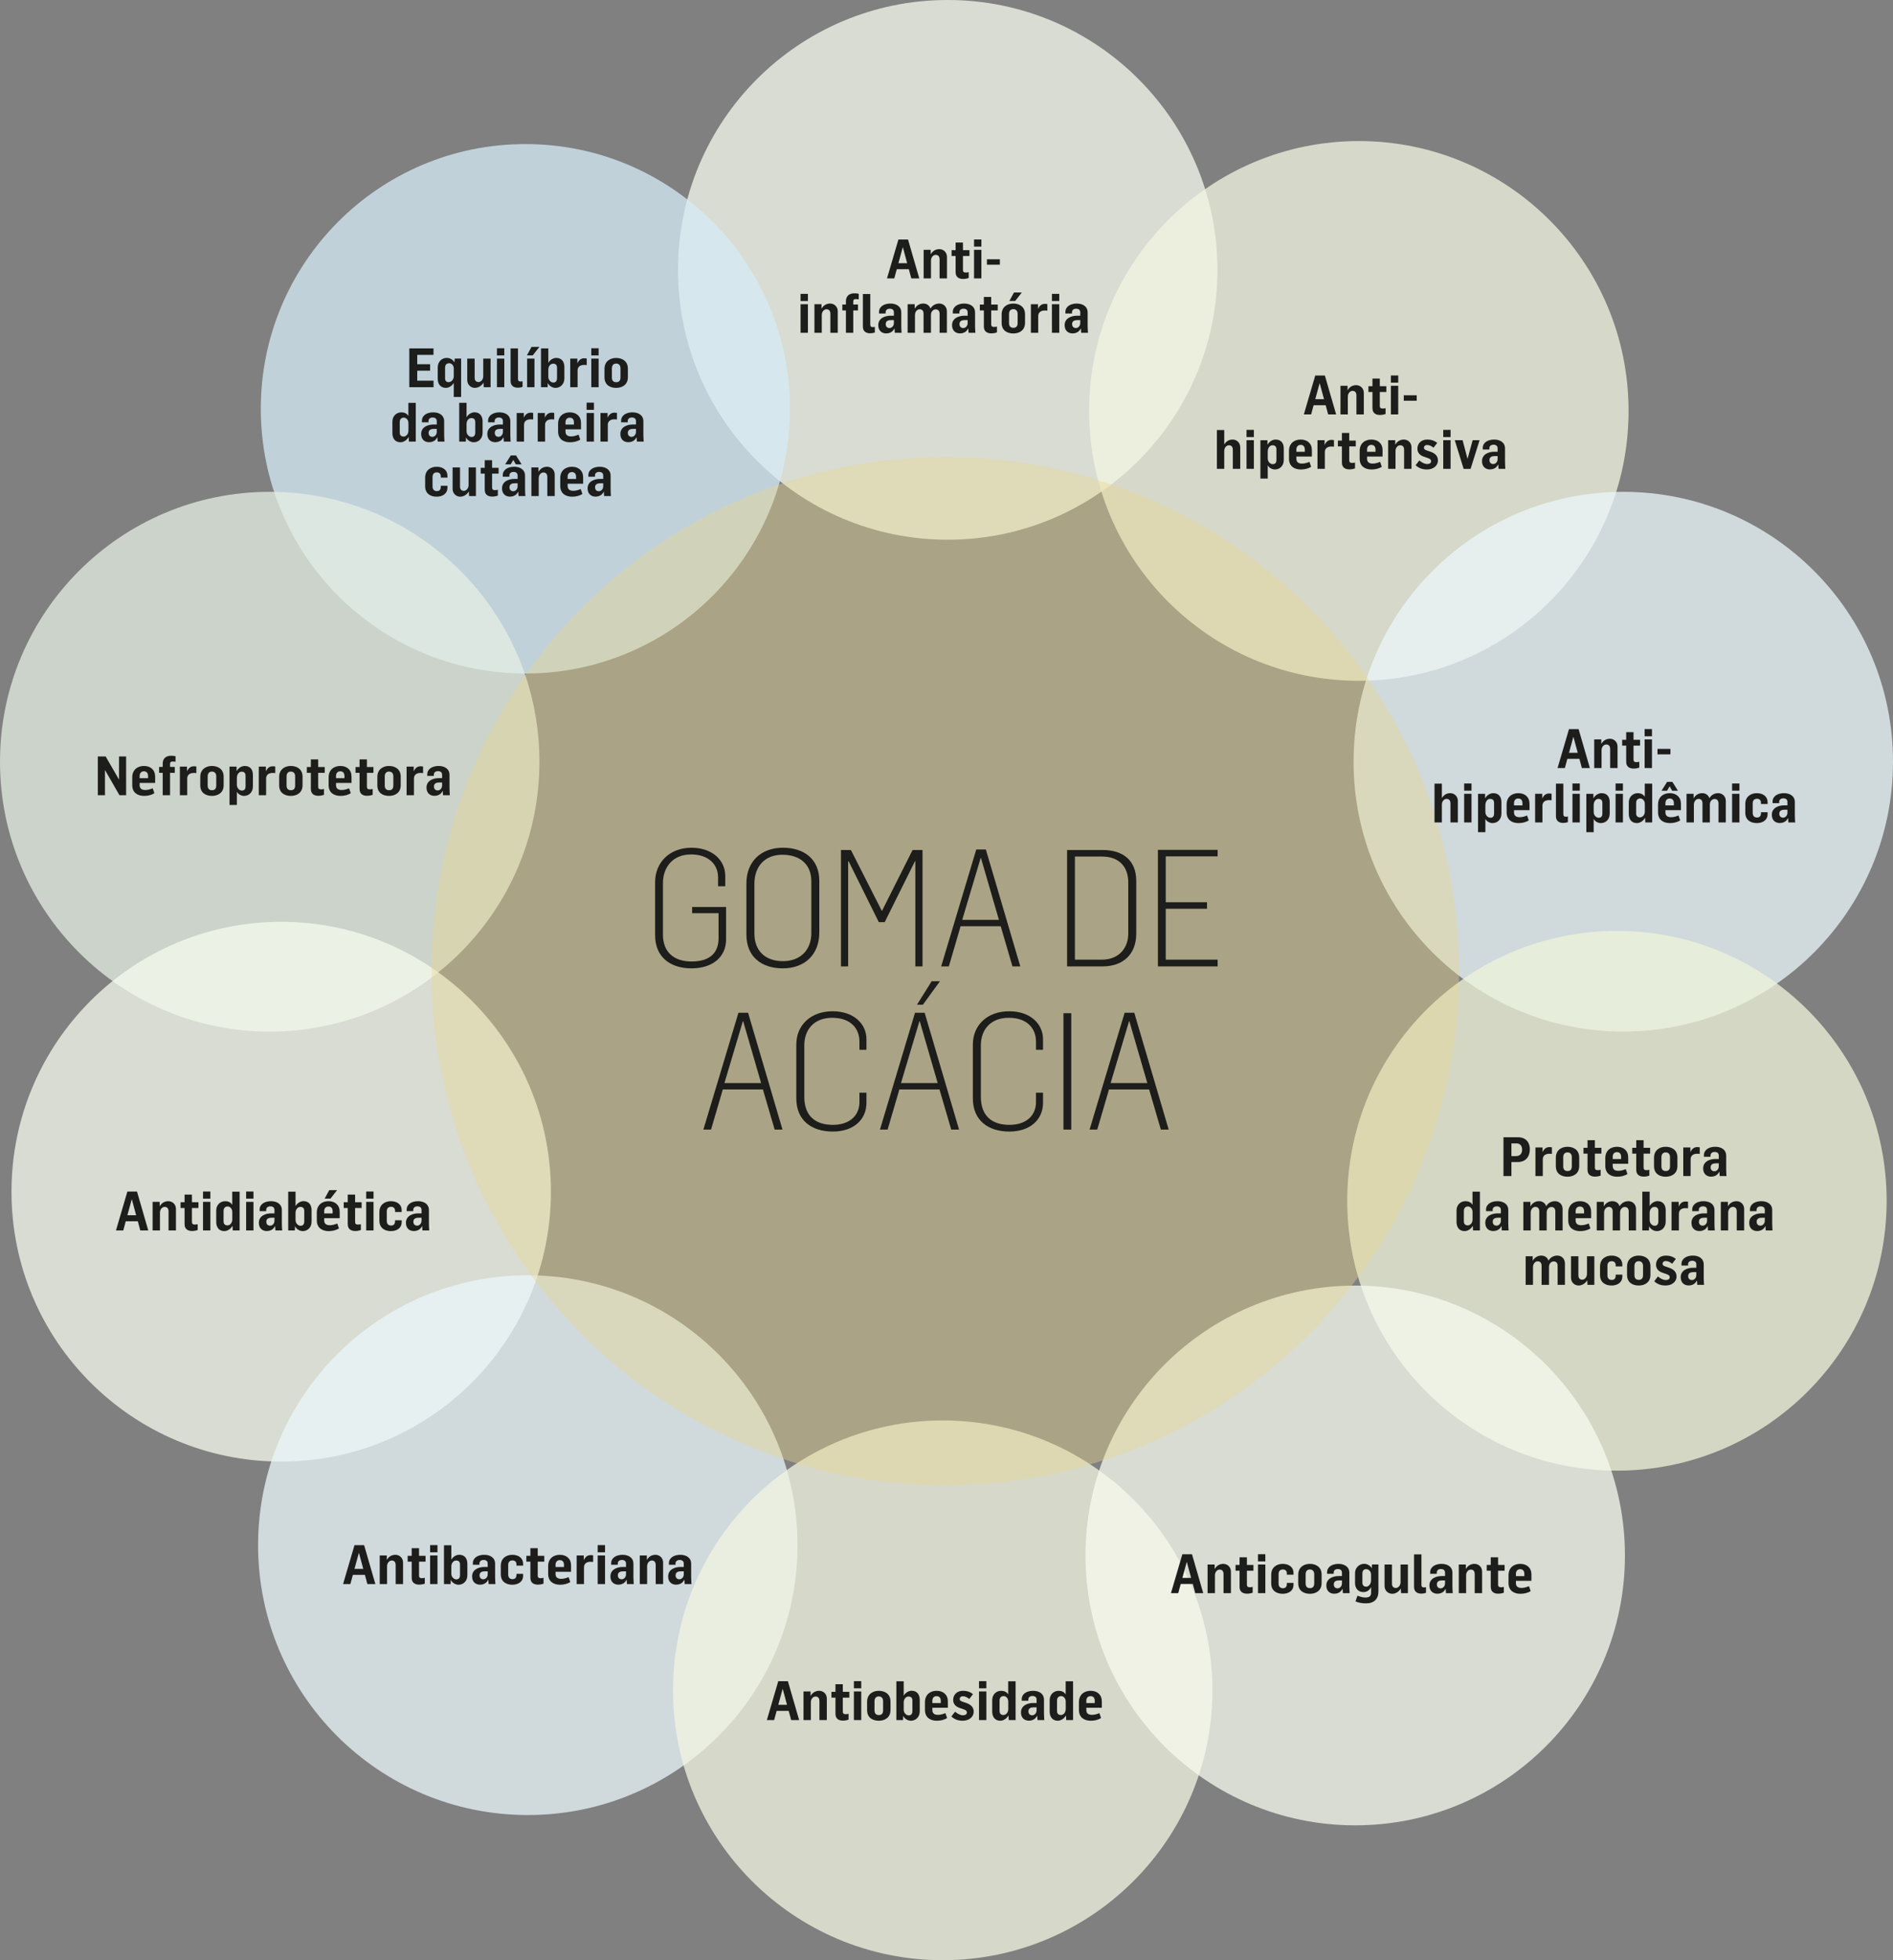 <?xml version="1.0" encoding="UTF-8"?> <svg xmlns="http://www.w3.org/2000/svg" xmlns:xlink="http://www.w3.org/1999/xlink" version="1.1" id="Layer_1" x="0px" y="0px" width="417.796px" height="432.378px" viewBox="0 0 417.796 432.378" style="enable-background:new 0 0 417.796 432.378;" xml:space="preserve"><rect x="0" y="0" width="417.796" height="432.378" fill="#808080" stroke="none"/> <style type="text/css"> .st0{opacity:0.75;fill:#F7FAEE;enable-background:new ;} .st1{opacity:0.75;fill:#F3F5E1;enable-background:new ;} .st2{opacity:0.75;fill:#D5ECF6;enable-background:new ;} .st3{opacity:0.75;fill:#EAF6FB;enable-background:new ;} .st4{opacity:0.75;fill:#E4EEE2;enable-background:new ;} .st5{opacity:0.75;fill:#EFF4DB;enable-background:new ;} .st6{opacity:0.4;fill:#E9D88C;enable-background:new ;} .st7{clip-path:url(#SVGID_00000128451914336774885340000007924231103823715238_);fill:#1D1D1B;} </style> <path class="st0" d="M209.165,119.055c32.876,0,59.528-26.652,59.528-59.528S242.041-0.001,209.165-0.001 s-59.528,26.652-59.528,59.528S176.289,119.055,209.165,119.055"></path> <path class="st1" d="M299.905,150.173c32.876,0,59.528-26.652,59.528-59.528s-26.652-59.528-59.528-59.528 s-59.528,26.652-59.528,59.528S267.029,150.173,299.905,150.173"></path> <path class="st2" d="M115.953,148.567c32.25,0,58.394-26.144,58.394-58.394s-26.144-58.394-58.394-58.394 S57.559,57.923,57.559,90.173S83.703,148.567,115.953,148.567"></path> <path class="st3" d="M358.268,227.543c32.876,0,59.528-26.652,59.528-59.528s-26.652-59.528-59.528-59.528 s-59.528,26.652-59.528,59.528S325.392,227.543,358.268,227.543"></path> <path class="st4" d="M59.528,227.543c32.876,0,59.528-26.652,59.528-59.528s-26.652-59.528-59.528-59.528S0,135.139,0,168.015 S26.652,227.543,59.528,227.543"></path> <path class="st0" d="M62.063,322.394c32.876,0,59.528-26.652,59.528-59.528s-26.652-59.528-59.528-59.528 S2.535,229.99,2.535,262.866S29.187,322.394,62.063,322.394"></path> <path class="st5" d="M356.866,324.394c32.876,0,59.528-26.652,59.528-59.528s-26.652-59.528-59.528-59.528 s-59.528,26.652-59.528,59.528S323.99,324.394,356.866,324.394"></path> <path class="st3" d="M116.488,400.362c32.876,0,59.528-26.652,59.528-59.528s-26.652-59.528-59.528-59.528 S56.96,307.958,56.96,340.834S83.612,400.362,116.488,400.362"></path> <path class="st1" d="M208.063,432.378c32.876,0,59.528-26.652,59.528-59.528s-26.652-59.528-59.528-59.528 s-59.528,26.652-59.528,59.528S175.187,432.378,208.063,432.378"></path> <path class="st0" d="M299.102,402.63c32.876,0,59.528-26.652,59.528-59.528s-26.652-59.528-59.528-59.528 s-59.528,26.652-59.528,59.528S266.226,402.63,299.102,402.63"></path> <path class="st6" d="M208.63,327.587c62.622,0,113.386-50.764,113.386-113.386S271.252,100.815,208.63,100.815 S95.244,151.579,95.244,214.201S146.008,327.587,208.63,327.587"></path> <g> <g> <defs> <rect id="SVGID_1_" x="21.593" y="52.821" width="374.61" height="326.736"></rect> </defs> <clipPath id="SVGID_00000069397908349791424830000011317780029444974993_"> <use xlink:href="#SVGID_1_" style="overflow:visible;"></use> </clipPath> <path style="clip-path:url(#SVGID_00000069397908349791424830000011317780029444974993_);fill:#1D1D1B;" d="M237.445,72.357 c-0.456,0-0.828-0.288-0.828-0.876c0-0.684,0.552-0.876,1.14-0.876h0.66v0.66C238.417,71.925,237.937,72.357,237.445,72.357 M236.737,73.545c0.492,0,1.368-0.18,1.764-1.044h0.06c0.024,0.54,0.06,0.828,0.06,0.912h1.5c-0.012-0.204-0.072-0.936-0.072-1.5 v-2.988c0-1.356-1.116-1.968-2.4-1.968c-1.38,0-2.508,0.66-2.508,1.848v0.348h1.452v-0.276c0-0.444,0.324-0.78,0.912-0.78 s0.912,0.288,0.912,0.792v0.756h-0.756c-1.176,0-2.688,0.528-2.688,2.076C234.973,72.957,235.765,73.545,236.737,73.545 M232.165,66.405h1.62v-1.584h-1.62V66.405z M232.165,73.413h1.62v-6.312h-1.62V73.413z M227.523,73.413h1.62v-3.72 c0.012-0.984,0.876-1.2,1.416-1.2c0.12,0,0.312,0,0.6,0.036v-1.452c-0.156-0.036-0.408-0.048-0.552-0.048 c-0.708,0-1.152,0.372-1.5,1.08h-0.012v-1.008h-1.572V73.413z M223.659,72.309c-0.672,0-0.96-0.408-0.96-1.032v-2.004 c0-0.612,0.276-1.08,0.948-1.08c0.636,0,0.948,0.444,0.948,1.032v2.04C224.595,71.865,224.355,72.309,223.659,72.309 M223.647,73.557c1.332,0,2.58-0.696,2.58-2.352v-1.884c0-1.668-1.236-2.364-2.604-2.364c-1.356,0-2.556,0.792-2.556,2.4v1.86 C221.067,72.897,222.279,73.557,223.647,73.557 M222.771,66.393h1.284l1.464-1.872h-1.728L222.771,66.393z M218.787,73.533 c0.396,0,0.816-0.06,1.248-0.216v-1.284c-0.216,0.048-0.42,0.084-0.66,0.084c-0.456,0-0.612-0.216-0.612-0.576v-3.072h1.44v-1.284 h-1.44v-1.68h-1.62v1.68h-0.888v1.284h0.888v3.564C217.143,73.209,217.983,73.533,218.787,73.533 M212.595,72.357 c-0.456,0-0.828-0.288-0.828-0.876c0-0.684,0.552-0.876,1.14-0.876h0.66v0.66C213.567,71.925,213.087,72.357,212.595,72.357 M211.887,73.545c0.492,0,1.368-0.18,1.764-1.044h0.06c0.024,0.54,0.06,0.828,0.06,0.912h1.5c-0.012-0.204-0.072-0.936-0.072-1.5 v-2.988c0-1.356-1.116-1.968-2.4-1.968c-1.38,0-2.508,0.66-2.508,1.848v0.348h1.452v-0.276c0-0.444,0.324-0.78,0.912-0.78 s0.912,0.288,0.912,0.792v0.756h-0.756c-1.176,0-2.688,0.528-2.688,2.076C210.123,72.957,210.915,73.545,211.887,73.545 M200.319,73.413h1.62v-3.936c0-0.756,0.516-1.26,1.032-1.26c0.636,0,0.864,0.456,0.864,0.984v4.212h1.632v-3.972 c0-0.732,0.516-1.2,1.032-1.2c0.636,0,0.876,0.432,0.876,0.984v4.188h1.608v-4.74c0-1.056-0.792-1.716-1.668-1.716 c-0.78,0-1.512,0.36-1.944,1.092h-0.024c-0.204-0.672-0.828-1.092-1.56-1.092c-0.768,0-1.476,0.372-1.884,1.116h-0.024v-0.972 h-1.56V73.413z M196.311,72.357c-0.456,0-0.828-0.288-0.828-0.876c0-0.684,0.552-0.876,1.14-0.876h0.66v0.66 C197.283,71.925,196.803,72.357,196.311,72.357 M195.603,73.545c0.492,0,1.368-0.18,1.764-1.044h0.06 c0.024,0.54,0.06,0.828,0.06,0.912h1.5c-0.012-0.204-0.072-0.936-0.072-1.5v-2.988c0-1.356-1.116-1.968-2.4-1.968 c-1.38,0-2.508,0.66-2.508,1.848v0.348h1.452v-0.276c0-0.444,0.324-0.78,0.912-0.78s0.912,0.288,0.912,0.792v0.756h-0.756 c-1.176,0-2.688,0.528-2.688,2.076C193.839,72.957,194.631,73.545,195.603,73.545 M186.699,73.413h1.62v-4.944h1.044v-1.296 h-1.044v-0.672c0-0.42,0.24-0.528,0.576-0.528c0.192,0,0.492,0.024,0.636,0.048v-1.212c-0.312-0.084-0.636-0.108-0.996-0.108 c-1.044,0-1.836,0.552-1.836,1.74v0.732h-0.792v1.296h0.792V73.413z M192.051,73.521c0.348,0,0.708-0.06,1.032-0.18v-1.236 c-0.156,0.024-0.324,0.048-0.444,0.048c-0.444,0-0.564-0.228-0.564-0.528v-6.768h-1.632v7.2 C190.443,73.005,191.055,73.521,192.051,73.521 M179.751,73.413h1.62v-3.936c0-0.756,0.516-1.26,1.032-1.26 c0.648,0,0.864,0.456,0.864,1.008v4.188h1.632v-4.74c0-1.056-0.804-1.716-1.68-1.716c-0.768,0-1.452,0.348-1.884,1.104h-0.024 v-0.96h-1.56V73.413z M176.691,66.405h1.62v-1.584h-1.62V66.405z M176.691,73.413h1.62v-6.312h-1.62V73.413z"></path> <path style="clip-path:url(#SVGID_00000069397908349791424830000011317780029444974993_);fill:#1D1D1B;" d="M217.821,58.389h2.856 v-1.2h-2.856V58.389z M214.977,54.405h1.62v-1.584h-1.62V54.405z M214.977,61.413h1.62v-6.312h-1.62V61.413z M212.553,61.533 c0.396,0,0.816-0.06,1.248-0.216v-1.284c-0.216,0.048-0.42,0.084-0.66,0.084c-0.456,0-0.612-0.216-0.612-0.576v-3.072h1.44v-1.284 h-1.44v-1.68h-1.62v1.68h-0.888v1.284h0.888v3.564C210.909,61.209,211.749,61.533,212.553,61.533 M203.853,61.413h1.62v-3.936 c0-0.756,0.516-1.26,1.032-1.26c0.648,0,0.864,0.456,0.864,1.008v4.188h1.632v-4.74c0-1.056-0.804-1.716-1.68-1.716 c-0.768,0-1.452,0.348-1.884,1.104h-0.024v-0.96h-1.56V61.413z M198.285,58.053l0.96-3.504h0.024l0.948,3.504H198.285z M195.765,61.413h1.608l0.552-2.028h2.664l0.54,2.028h1.764l-2.484-8.58h-2.124L195.765,61.413z"></path> <path style="clip-path:url(#SVGID_00000069397908349791424830000011317780029444974993_);fill:#1D1D1B;" d="M329.561,102.357 c-0.456,0-0.828-0.288-0.828-0.876c0-0.684,0.552-0.876,1.14-0.876h0.66v0.66C330.533,101.925,330.053,102.357,329.561,102.357 M328.853,103.545c0.492,0,1.368-0.18,1.764-1.044h0.06c0.024,0.54,0.06,0.828,0.06,0.912h1.5c-0.012-0.204-0.072-0.936-0.072-1.5 v-2.988c0-1.356-1.116-1.968-2.4-1.968c-1.38,0-2.508,0.66-2.508,1.848v0.348h1.452v-0.276c0-0.444,0.324-0.78,0.912-0.78 s0.912,0.288,0.912,0.792v0.756h-0.756c-1.176,0-2.688,0.528-2.688,2.076C327.089,102.957,327.881,103.545,328.853,103.545 M323.033,103.425h1.536l1.98-6.324h-1.524l-1.116,4.08h-0.024l-1.08-4.08h-1.728L323.033,103.425z M318.533,96.405h1.62v-1.584 h-1.62V96.405z M318.533,103.413h1.62v-6.312h-1.62V103.413z M314.933,103.557c1.344,0,2.424-0.768,2.424-2.016 c0-0.864-0.516-1.524-1.656-1.908l-0.708-0.24c-0.384-0.132-0.72-0.252-0.72-0.636c0-0.336,0.264-0.6,0.72-0.6 s0.912,0.204,1.392,0.6l0.816-1.056c-0.588-0.504-1.344-0.744-2.184-0.744c-1.512,0-2.184,1.02-2.184,1.992 c0,0.876,0.492,1.464,1.428,1.788l0.6,0.204c0.516,0.18,0.996,0.312,0.996,0.804c0,0.396-0.348,0.612-0.888,0.612 c-0.576,0-1.248-0.384-1.716-0.792l-0.816,1.056C313.121,103.269,313.949,103.557,314.933,103.557 M306.377,103.413h1.62v-3.936 c0-0.756,0.516-1.26,1.032-1.26c0.648,0,0.864,0.456,0.864,1.008v4.188h1.632v-4.74c0-1.056-0.804-1.716-1.68-1.716 c-0.768,0-1.452,0.348-1.884,1.104h-0.024v-0.96h-1.56V103.413z M301.721,99.657v-0.528c0-0.54,0.312-0.996,0.936-0.996 c0.672,0,0.924,0.48,0.924,1.032v0.492H301.721z M302.705,103.557c0.792,0,1.62-0.168,2.268-0.6l-0.372-1.08 c-0.348,0.144-0.972,0.384-1.62,0.384c-0.72,0-1.26-0.264-1.26-1.056v-0.504h3.42v-1.404c0-1.476-1.008-2.34-2.472-2.34 c-1.38,0-2.58,0.804-2.58,2.508v1.716C300.089,102.849,301.265,103.557,302.705,103.557 M297.809,103.533 c0.396,0,0.816-0.06,1.248-0.216v-1.284c-0.216,0.048-0.42,0.084-0.66,0.084c-0.456,0-0.612-0.216-0.612-0.576v-3.072h1.44v-1.284 h-1.44v-1.68h-1.62v1.68h-0.888v1.284h0.888v3.564C296.165,103.209,297.005,103.533,297.809,103.533 M290.777,103.413h1.62v-3.72 c0.012-0.984,0.876-1.2,1.416-1.2c0.12,0,0.312,0,0.6,0.036v-1.452c-0.156-0.036-0.408-0.048-0.552-0.048 c-0.708,0-1.152,0.372-1.5,1.08h-0.012v-1.008h-1.572V103.413z M286.121,99.657v-0.528c0-0.54,0.312-0.996,0.936-0.996 c0.672,0,0.924,0.48,0.924,1.032v0.492H286.121z M287.105,103.557c0.792,0,1.62-0.168,2.268-0.6l-0.372-1.08 c-0.348,0.144-0.972,0.384-1.62,0.384c-0.72,0-1.26-0.264-1.26-1.056v-0.504h3.42v-1.404c0-1.476-1.008-2.34-2.472-2.34 c-1.38,0-2.58,0.804-2.58,2.508v1.716C284.489,102.849,285.665,103.557,287.105,103.557 M280.889,102.381 c-0.504,0-1.092-0.48-1.092-1.296v-1.452c0-0.876,0.492-1.416,1.044-1.416c0.624,0,0.876,0.348,0.876,0.912v2.292 C281.717,102.105,281.429,102.381,280.889,102.381 M278.177,105.561h1.62v-2.904h0.024c0.276,0.576,0.996,0.9,1.536,0.9 c1.224,0,1.98-0.924,1.98-2.088v-2.556c0-1.104-0.552-1.956-1.8-1.956c-0.612,0-1.368,0.36-1.776,1.116h-0.024v-0.972h-1.56 V105.561z M275.117,96.405h1.62v-1.584h-1.62V96.405z M275.117,103.413h1.62v-6.312h-1.62V103.413z M268.577,103.413h1.62v-3.936 c0-0.756,0.516-1.26,1.032-1.26c0.648,0,0.864,0.456,0.864,1.008v4.188h1.632v-4.74c0-1.056-0.804-1.716-1.68-1.716 c-0.768,0-1.38,0.348-1.824,1.044h-0.024v-3.144h-1.62V103.413z"></path> <path style="clip-path:url(#SVGID_00000069397908349791424830000011317780029444974993_);fill:#1D1D1B;" d="M309.821,88.389h2.856 v-1.2h-2.856V88.389z M306.977,84.405h1.62v-1.584h-1.62V84.405z M306.977,91.413h1.62v-6.312h-1.62V91.413z M304.553,91.533 c0.396,0,0.816-0.06,1.248-0.216v-1.284c-0.216,0.048-0.42,0.084-0.66,0.084c-0.456,0-0.612-0.216-0.612-0.576v-3.072h1.44v-1.284 h-1.44v-1.68h-1.62v1.68h-0.888v1.284h0.888v3.564C302.909,91.209,303.749,91.533,304.553,91.533 M295.853,91.413h1.62v-3.936 c0-0.756,0.516-1.26,1.032-1.26c0.648,0,0.864,0.456,0.864,1.008v4.188h1.632v-4.74c0-1.056-0.804-1.716-1.68-1.716 c-0.768,0-1.452,0.348-1.884,1.104h-0.024v-0.96h-1.56V91.413z M290.285,88.053l0.96-3.504h0.024l0.948,3.504H290.285z M287.765,91.413h1.608l0.552-2.028h2.664l0.54,2.028h1.764l-2.484-8.58h-2.124L287.765,91.413z"></path> <path style="clip-path:url(#SVGID_00000069397908349791424830000011317780029444974993_);fill:#1D1D1B;" d="M393.527,180.357 c-0.456,0-0.828-0.288-0.828-0.876c0-0.684,0.552-0.876,1.14-0.876h0.66v0.66C394.499,179.925,394.019,180.357,393.527,180.357 M392.819,181.545c0.492,0,1.368-0.18,1.764-1.044h0.06c0.024,0.54,0.06,0.828,0.06,0.912h1.5c-0.012-0.204-0.072-0.936-0.072-1.5 v-2.988c0-1.356-1.116-1.968-2.4-1.968c-1.38,0-2.508,0.66-2.508,1.848v0.348h1.452v-0.276c0-0.444,0.324-0.78,0.912-0.78 s0.912,0.288,0.912,0.792v0.756h-0.756c-1.176,0-2.688,0.528-2.688,2.076C391.055,180.957,391.847,181.545,392.819,181.545 M387.731,181.557c1.404,0,2.388-0.744,2.388-1.944v-0.456h-1.464v0.276c0,0.408-0.204,0.9-0.852,0.9 c-0.66,0-0.972-0.408-0.972-1.032v-2.088c0-0.612,0.288-1.02,0.948-1.02c0.624,0,0.876,0.42,0.876,0.852v0.3h1.464v-0.408 c0-1.224-0.972-1.98-2.388-1.98c-1.332,0-2.532,0.78-2.532,2.388v1.908C385.199,180.861,386.351,181.557,387.731,181.557 M382.283,174.405h1.62v-1.584h-1.62V174.405z M382.283,181.413h1.62v-6.312h-1.62V181.413z M372.229,181.413h1.62v-3.936 c0-0.756,0.516-1.26,1.03-1.26c0.638,0,0.866,0.456,0.866,0.984v4.212h1.63v-3.972c0-0.732,0.518-1.2,1.034-1.2 c0.634,0,0.874,0.432,0.874,0.984v4.188h1.61v-4.74c0-1.056-0.794-1.716-1.67-1.716c-0.778,0-1.512,0.36-1.942,1.092h-0.024 c-0.206-0.672-0.828-1.092-1.56-1.092c-0.768,0-1.476,0.372-1.884,1.116h-0.024v-0.972h-1.56V181.413z M367.573,177.657v-0.528 c0-0.54,0.312-0.996,0.936-0.996c0.672,0,0.924,0.48,0.924,1.032v0.492H367.573z M368.557,181.557c0.792,0,1.62-0.168,2.268-0.6 l-0.372-1.08c-0.348,0.144-0.972,0.384-1.62,0.384c-0.72,0-1.26-0.264-1.26-1.056v-0.504h3.42v-1.404 c0-1.476-1.008-2.34-2.472-2.34c-1.38,0-2.58,0.804-2.58,2.508v1.716C365.941,180.849,367.117,181.557,368.557,181.557 M366.709,174.417h1.224l0.564-0.972l0.564,0.972h1.272l-1.236-1.956h-1.152L366.709,174.417z M361.957,180.297 c-0.54,0-0.852-0.312-0.852-0.9v-2.28c0-0.732,0.444-0.996,0.912-0.996c0.48,0,1.008,0.456,1.008,1.212v1.668 C363.025,179.781,362.497,180.297,361.957,180.297 M361.285,181.557c0.624,0,1.368-0.432,1.752-1.116h0.048l0.048,0.972h1.512 v-8.556h-1.632v2.88h-0.012c-0.348-0.588-0.972-0.78-1.536-0.78c-1.14,0-1.98,0.864-1.98,2.04v2.532 C359.485,180.633,360.025,181.557,361.285,181.557 M356.569,174.405h1.62v-1.584h-1.62V174.405z M356.569,181.413h1.62v-6.312 h-1.62V181.413z M352.825,180.381c-0.504,0-1.092-0.48-1.092-1.296v-1.452c0-0.876,0.492-1.416,1.044-1.416 c0.624,0,0.876,0.348,0.876,0.912v2.292C353.653,180.105,353.365,180.381,352.825,180.381 M350.113,183.561h1.62v-2.904h0.024 c0.276,0.576,0.996,0.9,1.536,0.9c1.224,0,1.98-0.924,1.98-2.088v-2.556c0-1.104-0.552-1.956-1.8-1.956 c-0.612,0-1.368,0.36-1.776,1.116h-0.024v-0.972h-1.56V183.561z M347.053,174.405h1.62v-1.584h-1.62V174.405z M347.053,181.413 h1.62v-6.312h-1.62V181.413z M345.013,181.521c0.348,0,0.708-0.06,1.032-0.18v-1.236c-0.156,0.024-0.324,0.048-0.444,0.048 c-0.444,0-0.564-0.228-0.564-0.528v-6.768h-1.632v7.2C343.405,181.005,344.017,181.521,345.013,181.521 M338.809,181.413h1.62 v-3.72c0.012-0.984,0.876-1.2,1.416-1.2c0.12,0,0.312,0,0.6,0.036v-1.452c-0.156-0.036-0.408-0.048-0.552-0.048 c-0.708,0-1.152,0.372-1.5,1.08h-0.012v-1.008h-1.572V181.413z M334.153,177.657v-0.528c0-0.54,0.312-0.996,0.936-0.996 c0.672,0,0.924,0.48,0.924,1.032v0.492H334.153z M335.137,181.557c0.792,0,1.62-0.168,2.268-0.6l-0.372-1.08 c-0.348,0.144-0.972,0.384-1.62,0.384c-0.72,0-1.26-0.264-1.26-1.056v-0.504h3.42v-1.404c0-1.476-1.008-2.34-2.472-2.34 c-1.38,0-2.58,0.804-2.58,2.508v1.716C332.521,180.849,333.697,181.557,335.137,181.557 M328.921,180.381 c-0.504,0-1.092-0.48-1.092-1.296v-1.452c0-0.876,0.492-1.416,1.044-1.416c0.624,0,0.876,0.348,0.876,0.912v2.292 C329.749,180.105,329.461,180.381,328.921,180.381 M326.209,183.561h1.62v-2.904h0.024c0.276,0.576,0.996,0.9,1.536,0.9 c1.224,0,1.98-0.924,1.98-2.088v-2.556c0-1.104-0.552-1.956-1.8-1.956c-0.612,0-1.368,0.36-1.776,1.116h-0.024v-0.972h-1.56 V183.561z M323.149,174.405h1.62v-1.584h-1.62V174.405z M323.149,181.413h1.62v-6.312h-1.62V181.413z M316.609,181.413h1.62 v-3.936c0-0.756,0.516-1.26,1.032-1.26c0.648,0,0.864,0.456,0.864,1.008v4.188h1.632v-4.74c0-1.056-0.804-1.716-1.68-1.716 c-0.768,0-1.38,0.348-1.824,1.044h-0.024v-3.144h-1.62V181.413z"></path> <path style="clip-path:url(#SVGID_00000069397908349791424830000011317780029444974993_);fill:#1D1D1B;" d="M365.821,166.389 h2.856v-1.2h-2.856V166.389z M362.977,162.405h1.62v-1.584h-1.62V162.405z M362.977,169.413h1.62v-6.312h-1.62V169.413z M360.553,169.533c0.396,0,0.816-0.06,1.248-0.216v-1.284c-0.216,0.048-0.42,0.084-0.66,0.084c-0.456,0-0.612-0.216-0.612-0.576 v-3.072h1.44v-1.284h-1.44v-1.68h-1.62v1.68h-0.888v1.284h0.888v3.564C358.909,169.209,359.749,169.533,360.553,169.533 M351.853,169.413h1.62v-3.936c0-0.756,0.516-1.26,1.032-1.26c0.648,0,0.864,0.456,0.864,1.008v4.188h1.632v-4.74 c0-1.056-0.804-1.716-1.68-1.716c-0.768,0-1.452,0.348-1.884,1.104h-0.024v-0.96h-1.56V169.413z M346.285,166.053l0.96-3.504 h0.024l0.948,3.504H346.285z M343.765,169.413h1.608l0.552-2.028h2.664l0.54,2.028h1.764l-2.484-8.58h-2.124L343.765,169.413z"></path> <path style="clip-path:url(#SVGID_00000069397908349791424830000011317780029444974993_);fill:#1D1D1B;" d="M373.417,282.357 c-0.456,0-0.828-0.288-0.828-0.876c0-0.684,0.552-0.876,1.14-0.876h0.66v0.66C374.389,281.925,373.909,282.357,373.417,282.357 M372.709,283.545c0.492,0,1.368-0.18,1.764-1.044h0.06c0.024,0.54,0.06,0.828,0.06,0.912h1.5c-0.012-0.204-0.072-0.936-0.072-1.5 v-2.988c0-1.356-1.116-1.968-2.4-1.968c-1.38,0-2.508,0.66-2.508,1.848v0.348h1.452v-0.276c0-0.444,0.324-0.78,0.912-0.78 c0.588,0,0.912,0.288,0.912,0.792v0.756h-0.756c-1.176,0-2.688,0.528-2.688,2.076 C370.945,282.957,371.737,283.545,372.709,283.545 M367.597,283.557c1.344,0,2.424-0.768,2.424-2.016 c0-0.864-0.516-1.524-1.656-1.908l-0.708-0.24c-0.384-0.132-0.72-0.252-0.72-0.636c0-0.336,0.264-0.6,0.72-0.6 c0.456,0,0.912,0.204,1.392,0.6l0.816-1.056c-0.588-0.504-1.344-0.744-2.184-0.744c-1.512,0-2.184,1.02-2.184,1.992 c0,0.876,0.492,1.464,1.428,1.788l0.6,0.204c0.516,0.18,0.996,0.312,0.996,0.804c0,0.396-0.348,0.612-0.888,0.612 c-0.576,0-1.248-0.384-1.716-0.792l-0.816,1.056C365.785,283.269,366.613,283.557,367.597,283.557 M361.693,282.309 c-0.672,0-0.96-0.408-0.96-1.032v-2.004c0-0.612,0.276-1.08,0.948-1.08c0.636,0,0.948,0.444,0.948,1.032v2.04 C362.629,281.865,362.389,282.309,361.693,282.309 M361.681,283.557c1.332,0,2.58-0.696,2.58-2.352v-1.884 c0-1.668-1.236-2.364-2.604-2.364c-1.356,0-2.556,0.792-2.556,2.4v1.86C359.101,282.897,360.313,283.557,361.681,283.557 M355.669,283.557c1.404,0,2.388-0.744,2.388-1.944v-0.456h-1.464v0.276c0,0.408-0.204,0.9-0.852,0.9 c-0.66,0-0.972-0.408-0.972-1.032v-2.088c0-0.612,0.288-1.02,0.948-1.02c0.624,0,0.876,0.42,0.876,0.852v0.3h1.464v-0.408 c0-1.224-0.972-1.98-2.388-1.98c-1.332,0-2.532,0.78-2.532,2.388v1.908C353.137,282.861,354.289,283.557,355.669,283.557 M348.409,283.557c0.768,0,1.488-0.468,1.884-1.128h0.024l0.048,0.984h1.512v-6.312h-1.62v3.888c0,0.744-0.516,1.284-1.032,1.284 c-0.636,0-0.864-0.42-0.864-0.972v-4.2h-1.632v4.74C346.729,282.873,347.533,283.557,348.409,283.557 M336.721,283.413h1.62 v-3.936c0-0.756,0.516-1.26,1.032-1.26c0.636,0,0.864,0.456,0.864,0.984v4.212h1.632v-3.972c0-0.732,0.516-1.2,1.032-1.2 c0.636,0,0.876,0.432,0.876,0.984v4.188h1.608v-4.74c0-1.056-0.792-1.716-1.668-1.716c-0.78,0-1.512,0.36-1.944,1.092h-0.024 c-0.204-0.672-0.828-1.092-1.56-1.092c-0.768,0-1.476,0.372-1.884,1.116h-0.024v-0.972h-1.56V283.413z"></path> <path style="clip-path:url(#SVGID_00000069397908349791424830000011317780029444974993_);fill:#1D1D1B;" d="M388.531,270.357 c-0.456,0-0.828-0.288-0.828-0.876c0-0.684,0.552-0.876,1.14-0.876h0.66v0.66C389.503,269.925,389.023,270.357,388.531,270.357 M387.823,271.545c0.492,0,1.368-0.18,1.764-1.044h0.06c0.024,0.54,0.06,0.828,0.06,0.912h1.5c-0.012-0.204-0.072-0.936-0.072-1.5 v-2.988c0-1.356-1.116-1.968-2.4-1.968c-1.38,0-2.508,0.66-2.508,1.848v0.348h1.452v-0.276c0-0.444,0.324-0.78,0.912-0.78 s0.912,0.288,0.912,0.792v0.756h-0.756c-1.176,0-2.688,0.528-2.688,2.076C386.059,270.957,386.851,271.545,387.823,271.545 M379.795,271.413h1.62v-3.936c0-0.756,0.516-1.26,1.032-1.26c0.648,0,0.864,0.456,0.864,1.008v4.188h1.632v-4.74 c0-1.056-0.804-1.716-1.68-1.716c-0.768,0-1.452,0.348-1.884,1.104h-0.024v-0.96h-1.56V271.413z M375.787,270.357 c-0.456,0-0.828-0.288-0.828-0.876c0-0.684,0.552-0.876,1.14-0.876h0.66v0.66C376.759,269.925,376.279,270.357,375.787,270.357 M375.079,271.545c0.492,0,1.368-0.18,1.764-1.044h0.06c0.024,0.54,0.06,0.828,0.06,0.912h1.5c-0.012-0.204-0.072-0.936-0.072-1.5 v-2.988c0-1.356-1.116-1.968-2.4-1.968c-1.38,0-2.508,0.66-2.508,1.848v0.348h1.452v-0.276c0-0.444,0.324-0.78,0.912-0.78 s0.912,0.288,0.912,0.792v0.756h-0.756c-1.176,0-2.688,0.528-2.688,2.076C373.315,270.957,374.107,271.545,375.079,271.545 M368.923,271.413h1.62v-3.72c0.012-0.984,0.876-1.2,1.416-1.2c0.12,0,0.312,0,0.6,0.036v-1.452 c-0.156-0.036-0.408-0.048-0.552-0.048c-0.708,0-1.152,0.372-1.5,1.08h-0.012v-1.008h-1.572V271.413z M365.191,270.381 c-0.516,0-1.104-0.504-1.104-1.26v-1.572c0-0.864,0.552-1.332,1.044-1.332c0.54,0,0.876,0.24,0.876,0.9v2.304 C366.007,270.069,365.695,270.381,365.191,270.381 M365.671,271.557c1.128,0,1.956-0.876,1.956-2.076v-2.532 c0-1.08-0.528-2.004-1.8-2.004c-0.588,0-1.344,0.384-1.704,1.044h-0.036v-3.132h-1.62v8.556h1.464l0.036-0.912h0.024 C364.267,271.161,365.059,271.557,365.671,271.557 M352.411,271.413h1.62v-3.936c0-0.756,0.516-1.26,1.032-1.26 c0.636,0,0.864,0.456,0.864,0.984v4.212h1.632v-3.972c0-0.732,0.516-1.2,1.032-1.2c0.636,0,0.876,0.432,0.876,0.984v4.188h1.608 v-4.74c0-1.056-0.792-1.716-1.668-1.716c-0.78,0-1.512,0.36-1.944,1.092h-0.024c-0.204-0.672-0.828-1.092-1.56-1.092 c-0.768,0-1.476,0.372-1.884,1.116h-0.024v-0.972h-1.56V271.413z M347.755,267.657v-0.528c0-0.54,0.312-0.996,0.936-0.996 c0.672,0,0.924,0.48,0.924,1.032v0.492H347.755z M348.739,271.557c0.792,0,1.62-0.168,2.268-0.6l-0.372-1.08 c-0.348,0.144-0.972,0.384-1.62,0.384c-0.72,0-1.26-0.264-1.26-1.056v-0.504h3.42v-1.404c0-1.476-1.008-2.34-2.472-2.34 c-1.38,0-2.58,0.804-2.58,2.508v1.716C346.123,270.849,347.299,271.557,348.739,271.557 M336.211,271.413h1.62v-3.936 c0-0.756,0.516-1.26,1.032-1.26c0.636,0,0.864,0.456,0.864,0.984v4.212h1.632v-3.972c0-0.732,0.516-1.2,1.032-1.2 c0.636,0,0.876,0.432,0.876,0.984v4.188h1.608v-4.74c0-1.056-0.792-1.716-1.668-1.716c-0.78,0-1.512,0.36-1.944,1.092h-0.024 c-0.204-0.672-0.828-1.092-1.56-1.092c-0.768,0-1.476,0.372-1.884,1.116h-0.024v-0.972h-1.56V271.413z M330.283,270.357 c-0.456,0-0.828-0.288-0.828-0.876c0-0.684,0.552-0.876,1.14-0.876h0.66v0.66C331.255,269.925,330.775,270.357,330.283,270.357 M329.575,271.545c0.492,0,1.368-0.18,1.764-1.044h0.06c0.024,0.54,0.06,0.828,0.06,0.912h1.5c-0.012-0.204-0.072-0.936-0.072-1.5 v-2.988c0-1.356-1.116-1.968-2.4-1.968c-1.38,0-2.508,0.66-2.508,1.848v0.348h1.452v-0.276c0-0.444,0.324-0.78,0.912-0.78 s0.912,0.288,0.912,0.792v0.756h-0.756c-1.176,0-2.688,0.528-2.688,2.076C327.811,270.957,328.603,271.545,329.575,271.545 M323.935,270.297c-0.54,0-0.852-0.312-0.852-0.9v-2.28c0-0.732,0.444-0.996,0.912-0.996c0.48,0,1.008,0.456,1.008,1.212v1.668 C325.003,269.781,324.475,270.297,323.935,270.297 M323.263,271.557c0.624,0,1.368-0.432,1.752-1.116h0.048l0.048,0.972h1.512 v-8.556h-1.632v2.88h-0.012c-0.348-0.588-0.972-0.78-1.536-0.78c-1.14,0-1.98,0.864-1.98,2.04v2.532 C321.463,270.633,322.003,271.557,323.263,271.557"></path> <path style="clip-path:url(#SVGID_00000069397908349791424830000011317780029444974993_);fill:#1D1D1B;" d="M378.371,258.357 c-0.456,0-0.828-0.288-0.828-0.876c0-0.684,0.552-0.876,1.14-0.876h0.66v0.66C379.343,257.925,378.863,258.357,378.371,258.357 M377.663,259.545c0.492,0,1.368-0.18,1.764-1.044h0.06c0.024,0.54,0.06,0.828,0.06,0.912h1.5c-0.012-0.204-0.072-0.936-0.072-1.5 v-2.988c0-1.356-1.116-1.968-2.4-1.968c-1.38,0-2.508,0.66-2.508,1.848v0.348h1.452v-0.276c0-0.444,0.324-0.78,0.912-0.78 s0.912,0.288,0.912,0.792v0.756h-0.756c-1.176,0-2.688,0.528-2.688,2.076C375.899,258.957,376.691,259.545,377.663,259.545 M371.509,259.413h1.62v-3.72c0.012-0.984,0.876-1.2,1.416-1.2c0.12,0,0.312,0,0.6,0.036v-1.452 c-0.156-0.036-0.408-0.048-0.552-0.048c-0.708,0-1.152,0.372-1.5,1.08h-0.012v-1.008h-1.572V259.413z M367.645,258.309 c-0.672,0-0.96-0.408-0.96-1.032v-2.004c0-0.612,0.276-1.08,0.948-1.08c0.636,0,0.948,0.444,0.948,1.032v2.04 C368.581,257.865,368.341,258.309,367.645,258.309 M367.633,259.557c1.332,0,2.58-0.696,2.58-2.352v-1.884 c0-1.668-1.236-2.364-2.604-2.364c-1.356,0-2.556,0.792-2.556,2.4v1.86C365.053,258.897,366.265,259.557,367.633,259.557 M362.773,259.533c0.396,0,0.816-0.06,1.248-0.216v-1.284c-0.216,0.048-0.42,0.084-0.66,0.084c-0.456,0-0.612-0.216-0.612-0.576 v-3.072h1.44v-1.284h-1.44v-1.68h-1.62v1.68h-0.888v1.284h0.888v3.564C361.129,259.209,361.969,259.533,362.773,259.533 M355.933,255.657v-0.528c0-0.54,0.312-0.996,0.936-0.996c0.672,0,0.924,0.48,0.924,1.032v0.492H355.933z M356.917,259.557 c0.792,0,1.62-0.168,2.268-0.6l-0.372-1.08c-0.348,0.144-0.972,0.384-1.62,0.384c-0.72,0-1.26-0.264-1.26-1.056v-0.504h3.42 v-1.404c0-1.476-1.008-2.34-2.472-2.34c-1.38,0-2.58,0.804-2.58,2.508v1.716C354.301,258.849,355.477,259.557,356.917,259.557 M352.021,259.533c0.396,0,0.816-0.06,1.248-0.216v-1.284c-0.216,0.048-0.42,0.084-0.66,0.084c-0.456,0-0.612-0.216-0.612-0.576 v-3.072h1.44v-1.284h-1.44v-1.68h-1.62v1.68h-0.888v1.284h0.888v3.564C350.377,259.209,351.217,259.533,352.021,259.533 M345.973,258.309c-0.672,0-0.96-0.408-0.96-1.032v-2.004c0-0.612,0.276-1.08,0.948-1.08c0.636,0,0.948,0.444,0.948,1.032v2.04 C346.909,257.865,346.669,258.309,345.973,258.309 M345.961,259.557c1.332,0,2.58-0.696,2.58-2.352v-1.884 c0-1.668-1.236-2.364-2.604-2.364c-1.356,0-2.556,0.792-2.556,2.4v1.86C343.381,258.897,344.593,259.557,345.961,259.557 M338.881,259.413h1.62v-3.72c0.012-0.984,0.876-1.2,1.416-1.2c0.12,0,0.312,0,0.6,0.036v-1.452 c-0.156-0.036-0.408-0.048-0.552-0.048c-0.708,0-1.152,0.372-1.5,1.08h-0.012v-1.008h-1.572V259.413z M333.577,255.009v-2.796 h1.152c0.792,0,1.212,0.588,1.212,1.356c0,0.9-0.48,1.44-1.332,1.44H333.577z M331.825,259.413h1.752v-3.084h1.356 c1.86,0,2.712-1.248,2.712-2.832c0-1.476-0.84-2.64-2.616-2.64h-3.204V259.413z"></path> <path style="clip-path:url(#SVGID_00000069397908349791424830000011317780029444974993_);fill:#1D1D1B;" d="M334.573,347.657 v-0.528c0-0.54,0.312-0.996,0.936-0.996c0.672,0,0.924,0.48,0.924,1.032v0.492H334.573z M335.557,351.557 c0.792,0,1.62-0.168,2.268-0.6l-0.372-1.08c-0.348,0.144-0.972,0.384-1.62,0.384c-0.72,0-1.26-0.264-1.26-1.056v-0.504h3.42 v-1.404c0-1.476-1.008-2.34-2.472-2.34c-1.38,0-2.58,0.804-2.58,2.508v1.716C332.941,350.849,334.117,351.557,335.557,351.557 M330.661,351.533c0.396,0,0.816-0.06,1.248-0.216v-1.284c-0.216,0.048-0.42,0.084-0.66,0.084c-0.456,0-0.612-0.216-0.612-0.576 v-3.072h1.44v-1.284h-1.44v-1.68h-1.62v1.68h-0.888v1.284h0.888v3.564C329.017,351.209,329.857,351.533,330.661,351.533 M321.961,351.413h1.62v-3.936c0-0.756,0.516-1.26,1.032-1.26c0.648,0,0.864,0.456,0.864,1.008v4.188h1.632v-4.74 c0-1.056-0.804-1.716-1.68-1.716c-0.768,0-1.452,0.348-1.884,1.104h-0.024v-0.96h-1.56V351.413z M317.953,350.357 c-0.456,0-0.828-0.288-0.828-0.876c0-0.684,0.552-0.876,1.14-0.876h0.66v0.66C318.925,349.925,318.445,350.357,317.953,350.357 M317.245,351.545c0.492,0,1.368-0.18,1.764-1.044h0.06c0.024,0.54,0.06,0.828,0.06,0.912h1.5c-0.012-0.204-0.072-0.936-0.072-1.5 v-2.988c0-1.356-1.116-1.968-2.4-1.968c-1.38,0-2.508,0.66-2.508,1.848v0.348h1.452v-0.276c0-0.444,0.324-0.78,0.912-0.78 s0.912,0.288,0.912,0.792v0.756h-0.756c-1.176,0-2.688,0.528-2.688,2.076C315.481,350.957,316.273,351.545,317.245,351.545 M313.695,351.521c0.348,0,0.708-0.06,1.032-0.18v-1.236c-0.156,0.024-0.324,0.048-0.444,0.048c-0.444,0-0.564-0.228-0.564-0.528 v-6.768h-1.632v7.2C312.087,351.005,312.699,351.521,313.695,351.521 M307.263,351.557c0.768,0,1.488-0.468,1.884-1.128h0.024 l0.048,0.984h1.512v-6.312h-1.62v3.888c0,0.744-0.516,1.284-1.032,1.284c-0.636,0-0.864-0.42-0.864-0.972v-4.2h-1.632v4.74 C305.583,350.873,306.387,351.557,307.263,351.557 M301.527,349.985c-0.588,0-0.84-0.36-0.84-0.948v-1.872 c0-0.696,0.264-1.044,0.864-1.044c0.456,0,1.044,0.432,1.044,1.188v1.308C302.595,349.421,302.055,349.985,301.527,349.985 M301.479,353.669c1.752,0,2.748-0.936,2.748-2.64v-5.94h-1.416l-0.06,0.828h-0.012c-0.312-0.6-1.008-0.972-1.644-0.972 c-1.116,0-2.028,0.876-2.028,2.052v2.196c0,1.104,0.636,1.992,1.872,1.992c0.648,0,1.32-0.372,1.656-1.092h0.012v1.236 c0,0.756-0.408,1.056-1.248,1.056c-0.564,0-1.212-0.18-1.752-0.408l-0.444,1.248C299.787,353.525,300.651,353.669,301.479,353.669 M295.203,350.357c-0.456,0-0.828-0.288-0.828-0.876c0-0.684,0.552-0.876,1.14-0.876h0.66v0.66 C296.175,349.925,295.695,350.357,295.203,350.357 M294.495,351.545c0.492,0,1.368-0.18,1.764-1.044h0.06 c0.024,0.54,0.06,0.828,0.06,0.912h1.5c-0.012-0.204-0.072-0.936-0.072-1.5v-2.988c0-1.356-1.116-1.968-2.4-1.968 c-1.38,0-2.508,0.66-2.508,1.848v0.348h1.452v-0.276c0-0.444,0.324-0.78,0.912-0.78s0.912,0.288,0.912,0.792v0.756h-0.756 c-1.176,0-2.688,0.528-2.688,2.076C292.731,350.957,293.523,351.545,294.495,351.545 M289.119,350.309 c-0.672,0-0.96-0.408-0.96-1.032v-2.004c0-0.612,0.276-1.08,0.948-1.08c0.636,0,0.948,0.444,0.948,1.032v2.04 C290.055,349.865,289.815,350.309,289.119,350.309 M289.107,351.557c1.332,0,2.58-0.696,2.58-2.352v-1.884 c0-1.668-1.236-2.364-2.604-2.364c-1.356,0-2.556,0.792-2.556,2.4v1.86C286.527,350.897,287.739,351.557,289.107,351.557 M283.095,351.557c1.404,0,2.388-0.744,2.388-1.944v-0.456h-1.464v0.276c0,0.408-0.204,0.9-0.852,0.9 c-0.66,0-0.972-0.408-0.972-1.032v-2.088c0-0.612,0.288-1.02,0.948-1.02c0.624,0,0.876,0.42,0.876,0.852v0.3h1.464v-0.408 c0-1.224-0.972-1.98-2.388-1.98c-1.332,0-2.532,0.78-2.532,2.388v1.908C280.563,350.861,281.715,351.557,283.095,351.557 M277.647,344.405h1.62v-1.584h-1.62V344.405z M277.647,351.413h1.62v-6.312h-1.62V351.413z M275.223,351.533 c0.396,0,0.816-0.06,1.248-0.216v-1.284c-0.216,0.048-0.42,0.084-0.66,0.084c-0.456,0-0.612-0.216-0.612-0.576v-3.072h1.44v-1.284 h-1.44v-1.68h-1.62v1.68h-0.888v1.284h0.888v3.564C273.579,351.209,274.419,351.533,275.223,351.533 M266.523,351.413h1.62v-3.936 c0-0.756,0.516-1.26,1.032-1.26c0.648,0,0.864,0.456,0.864,1.008v4.188h1.632v-4.74c0-1.056-0.804-1.716-1.68-1.716 c-0.768,0-1.452,0.348-1.884,1.104h-0.024v-0.96h-1.56V351.413z M260.955,348.053l0.96-3.504h0.024l0.948,3.504H260.955z M258.435,351.413h1.608l0.552-2.028h2.664l0.54,2.028h1.764l-2.484-8.58h-2.124L258.435,351.413z"></path> <path style="clip-path:url(#SVGID_00000069397908349791424830000011317780029444974993_);fill:#1D1D1B;" d="M239.759,375.657 v-0.528c0-0.54,0.312-0.996,0.936-0.996c0.672,0,0.924,0.48,0.924,1.032v0.492H239.759z M240.743,379.557 c0.792,0,1.62-0.168,2.268-0.6l-0.372-1.08c-0.348,0.144-0.972,0.384-1.62,0.384c-0.72,0-1.26-0.264-1.26-1.056v-0.504h3.42 v-1.404c0-1.476-1.008-2.34-2.472-2.34c-1.38,0-2.58,0.804-2.58,2.508v1.716C238.127,378.849,239.303,379.557,240.743,379.557 M234.143,378.297c-0.54,0-0.852-0.312-0.852-0.9v-2.28c0-0.732,0.444-0.996,0.912-0.996c0.48,0,1.008,0.456,1.008,1.212v1.668 C235.211,377.781,234.683,378.297,234.143,378.297 M233.471,379.557c0.624,0,1.368-0.432,1.752-1.116h0.048l0.048,0.972h1.512 v-8.556h-1.632v2.88h-0.012c-0.348-0.588-0.972-0.78-1.536-0.78c-1.14,0-1.98,0.864-1.98,2.04v2.532 C231.671,378.633,232.211,379.557,233.471,379.557 M227.807,378.357c-0.456,0-0.828-0.288-0.828-0.876 c0-0.684,0.552-0.876,1.14-0.876h0.66v0.66C228.779,377.925,228.299,378.357,227.807,378.357 M227.099,379.545 c0.492,0,1.368-0.18,1.764-1.044h0.06c0.024,0.54,0.06,0.828,0.06,0.912h1.5c-0.012-0.204-0.072-0.936-0.072-1.5v-2.988 c0-1.356-1.116-1.968-2.4-1.968c-1.38,0-2.508,0.66-2.508,1.848v0.348h1.452v-0.276c0-0.444,0.324-0.78,0.912-0.78 s0.912,0.288,0.912,0.792v0.756h-0.756c-1.176,0-2.688,0.528-2.688,2.076C225.335,378.957,226.127,379.545,227.099,379.545 M221.459,378.297c-0.54,0-0.852-0.312-0.852-0.9v-2.28c0-0.732,0.444-0.996,0.912-0.996c0.48,0,1.008,0.456,1.008,1.212v1.668 C222.527,377.781,221.999,378.297,221.459,378.297 M220.787,379.557c0.624,0,1.368-0.432,1.752-1.116h0.048l0.048,0.972h1.512 v-8.556h-1.632v2.88h-0.012c-0.348-0.588-0.972-0.78-1.536-0.78c-1.14,0-1.98,0.864-1.98,2.04v2.532 C218.987,378.633,219.527,379.557,220.787,379.557 M216.073,372.405h1.62v-1.584h-1.62V372.405z M216.073,379.413h1.62v-6.312 h-1.62V379.413z M212.473,379.557c1.344,0,2.424-0.768,2.424-2.016c0-0.864-0.516-1.524-1.656-1.908l-0.708-0.24 c-0.384-0.132-0.72-0.252-0.72-0.636c0-0.336,0.264-0.6,0.72-0.6c0.456,0,0.912,0.204,1.392,0.6l0.816-1.056 c-0.588-0.504-1.344-0.744-2.184-0.744c-1.512,0-2.184,1.02-2.184,1.992c0,0.876,0.492,1.464,1.428,1.788l0.6,0.204 c0.516,0.18,0.996,0.312,0.996,0.804c0,0.396-0.348,0.612-0.888,0.612c-0.576,0-1.248-0.384-1.716-0.792l-0.816,1.056 C210.661,379.269,211.489,379.557,212.473,379.557 M205.777,375.657v-0.528c0-0.54,0.312-0.996,0.936-0.996 c0.672,0,0.924,0.48,0.924,1.032v0.492H205.777z M206.761,379.557c0.792,0,1.62-0.168,2.268-0.6l-0.372-1.08 c-0.348,0.144-0.972,0.384-1.62,0.384c-0.72,0-1.26-0.264-1.26-1.056v-0.504h3.42v-1.404c0-1.476-1.008-2.34-2.472-2.34 c-1.38,0-2.58,0.804-2.58,2.508v1.716C204.145,378.849,205.321,379.557,206.761,379.557 M200.557,378.381 c-0.516,0-1.104-0.504-1.104-1.26v-1.572c0-0.864,0.552-1.332,1.044-1.332c0.54,0,0.876,0.24,0.876,0.9v2.304 C201.373,378.069,201.061,378.381,200.557,378.381 M201.037,379.557c1.128,0,1.956-0.876,1.956-2.076v-2.532 c0-1.08-0.528-2.004-1.8-2.004c-0.588,0-1.344,0.384-1.704,1.044h-0.036v-3.132h-1.62v8.556h1.464l0.036-0.912h0.024 C199.633,379.161,200.425,379.557,201.037,379.557 M193.969,378.309c-0.672,0-0.96-0.408-0.96-1.032v-2.004 c0-0.612,0.276-1.08,0.948-1.08c0.636,0,0.948,0.444,0.948,1.032v2.04C194.905,377.865,194.665,378.309,193.969,378.309 M193.957,379.557c1.332,0,2.58-0.696,2.58-2.352v-1.884c0-1.668-1.236-2.364-2.604-2.364c-1.356,0-2.556,0.792-2.556,2.4v1.86 C191.377,378.897,192.589,379.557,193.957,379.557 M188.461,372.405h1.62v-1.584h-1.62V372.405z M188.461,379.413h1.62v-6.312 h-1.62V379.413z M186.037,379.533c0.396,0,0.816-0.06,1.248-0.216v-1.284c-0.216,0.048-0.42,0.084-0.66,0.084 c-0.456,0-0.612-0.216-0.612-0.576v-3.072h1.44v-1.284h-1.44v-1.68h-1.62v1.68h-0.888v1.284h0.888v3.564 C184.393,379.209,185.233,379.533,186.037,379.533 M177.337,379.413h1.62v-3.936c0-0.756,0.516-1.26,1.032-1.26 c0.648,0,0.864,0.456,0.864,1.008v4.188h1.632v-4.74c0-1.056-0.804-1.716-1.68-1.716c-0.768,0-1.452,0.348-1.884,1.104h-0.024 v-0.96h-1.56V379.413z M171.769,376.053l0.96-3.504h0.024l0.948,3.504H171.769z M169.249,379.413h1.608l0.552-2.028h2.664 l0.54,2.028h1.764l-2.484-8.58h-2.124L169.249,379.413z"></path> <path style="clip-path:url(#SVGID_00000069397908349791424830000011317780029444974993_);fill:#1D1D1B;" d="M149.937,348.357 c-0.454,0-0.828-0.288-0.828-0.876c0-0.684,0.552-0.876,1.142-0.876h0.66v0.66C150.911,347.925,150.429,348.357,149.937,348.357 M149.229,349.545c0.492,0,1.368-0.18,1.764-1.044h0.06c0.026,0.54,0.06,0.828,0.06,0.912h1.5c-0.012-0.204-0.072-0.936-0.072-1.5 v-2.988c0-1.356-1.114-1.968-2.398-1.968c-1.382,0-2.508,0.66-2.508,1.848v0.348h1.452v-0.276c0-0.444,0.324-0.78,0.91-0.78 c0.59,0,0.914,0.288,0.914,0.792v0.756h-0.758c-1.174,0-2.686,0.528-2.686,2.076C147.467,348.957,148.259,349.545,149.229,349.545 M141.203,349.413h1.618v-3.936c0-0.756,0.518-1.26,1.034-1.26c0.646,0,0.862,0.456,0.862,1.008v4.188h1.634v-4.74 c0-1.056-0.806-1.716-1.68-1.716c-0.768,0-1.454,0.348-1.884,1.104h-0.026v-0.96h-1.558V349.413z M137.195,348.357 c-0.456,0-0.828-0.288-0.828-0.876c0-0.684,0.552-0.876,1.14-0.876h0.66v0.66C138.167,347.925,137.687,348.357,137.195,348.357 M136.487,349.545c0.492,0,1.368-0.18,1.764-1.044h0.06c0.024,0.54,0.06,0.828,0.06,0.912h1.5c-0.012-0.204-0.072-0.936-0.072-1.5 v-2.988c0-1.356-1.116-1.968-2.4-1.968c-1.38,0-2.508,0.66-2.508,1.848v0.348h1.452v-0.276c0-0.444,0.324-0.78,0.912-0.78 c0.588,0,0.912,0.288,0.912,0.792v0.756h-0.756c-1.176,0-2.688,0.528-2.688,2.076 C134.723,348.957,135.515,349.545,136.487,349.545 M131.915,342.405h1.62v-1.584h-1.62V342.405z M131.915,349.413h1.62v-6.312 h-1.62V349.413z M127.271,349.413h1.62v-3.72c0.012-0.984,0.876-1.2,1.416-1.2c0.12,0,0.312,0,0.6,0.036v-1.452 c-0.156-0.036-0.408-0.048-0.552-0.048c-0.708,0-1.152,0.372-1.5,1.08h-0.012v-1.008h-1.572V349.413z M122.615,345.657v-0.528 c0-0.54,0.312-0.996,0.936-0.996c0.672,0,0.924,0.48,0.924,1.032v0.492H122.615z M123.599,349.557c0.792,0,1.62-0.168,2.268-0.6 l-0.372-1.08c-0.348,0.144-0.972,0.384-1.62,0.384c-0.72,0-1.26-0.264-1.26-1.056v-0.504h3.42v-1.404 c0-1.476-1.008-2.34-2.472-2.34c-1.38,0-2.58,0.804-2.58,2.508v1.716C120.983,348.849,122.159,349.557,123.599,349.557 M118.703,349.533c0.396,0,0.816-0.06,1.248-0.216v-1.284c-0.216,0.048-0.42,0.084-0.66,0.084c-0.456,0-0.612-0.216-0.612-0.576 v-3.072h1.44v-1.284h-1.44v-1.68h-1.62v1.68h-0.888v1.284h0.888v3.564C117.059,349.209,117.899,349.533,118.703,349.533 M113.063,349.557c1.404,0,2.388-0.744,2.388-1.944v-0.456h-1.464v0.276c0,0.408-0.204,0.9-0.852,0.9 c-0.66,0-0.972-0.408-0.972-1.032v-2.088c0-0.612,0.288-1.02,0.948-1.02c0.624,0,0.876,0.42,0.876,0.852v0.3h1.464v-0.408 c0-1.224-0.972-1.98-2.388-1.98c-1.332,0-2.532,0.78-2.532,2.388v1.908C110.531,348.861,111.683,349.557,113.063,349.557 M106.667,348.357c-0.456,0-0.828-0.288-0.828-0.876c0-0.684,0.552-0.876,1.14-0.876h0.66v0.66 C107.639,347.925,107.159,348.357,106.667,348.357 M105.959,349.545c0.492,0,1.368-0.18,1.764-1.044h0.06 c0.024,0.54,0.06,0.828,0.06,0.912h1.5c-0.012-0.204-0.072-0.936-0.072-1.5v-2.988c0-1.356-1.116-1.968-2.4-1.968 c-1.38,0-2.508,0.66-2.508,1.848v0.348h1.452v-0.276c0-0.444,0.324-0.78,0.912-0.78c0.588,0,0.912,0.288,0.912,0.792v0.756h-0.756 c-1.176,0-2.688,0.528-2.688,2.076C104.195,348.957,104.987,349.545,105.959,349.545 M100.715,348.381 c-0.516,0-1.104-0.504-1.104-1.26v-1.572c0-0.864,0.552-1.332,1.044-1.332c0.54,0,0.876,0.24,0.876,0.9v2.304 C101.531,348.069,101.219,348.381,100.715,348.381 M101.195,349.557c1.128,0,1.956-0.876,1.956-2.076v-2.532 c0-1.08-0.528-2.004-1.8-2.004c-0.588,0-1.344,0.384-1.704,1.044h-0.036v-3.132h-1.62v8.556h1.464l0.036-0.912h0.024 C99.791,349.161,100.583,349.557,101.195,349.557 M94.931,342.405h1.62v-1.584h-1.62V342.405z M94.931,349.413h1.62v-6.312h-1.62 V349.413z M92.507,349.533c0.396,0,0.816-0.06,1.248-0.216v-1.284c-0.216,0.048-0.42,0.084-0.66,0.084 c-0.456,0-0.612-0.216-0.612-0.576v-3.072h1.44v-1.284h-1.44v-1.68h-1.62v1.68h-0.888v1.284h0.888v3.564 C90.863,349.209,91.703,349.533,92.507,349.533 M83.807,349.413h1.62v-3.936c0-0.756,0.516-1.26,1.032-1.26 c0.648,0,0.864,0.456,0.864,1.008v4.188h1.632v-4.74c0-1.056-0.804-1.716-1.68-1.716c-0.768,0-1.452,0.348-1.884,1.104h-0.024 v-0.96h-1.56V349.413z M78.239,346.053l0.96-3.504h0.024l0.948,3.504H78.239z M75.719,349.413h1.608l0.552-2.028h2.664l0.54,2.028 h1.764l-2.484-8.58h-2.124L75.719,349.413z"></path> <path style="clip-path:url(#SVGID_00000069397908349791424830000011317780029444974993_);fill:#1D1D1B;" d="M92.061,270.357 c-0.456,0-0.828-0.288-0.828-0.876c0-0.684,0.552-0.876,1.14-0.876h0.66v0.66C93.033,269.925,92.553,270.357,92.061,270.357 M91.353,271.545c0.492,0,1.368-0.18,1.764-1.044h0.06c0.024,0.54,0.06,0.828,0.06,0.912h1.5c-0.012-0.204-0.072-0.936-0.072-1.5 v-2.988c0-1.356-1.116-1.968-2.4-1.968c-1.38,0-2.508,0.66-2.508,1.848v0.348h1.452v-0.276c0-0.444,0.324-0.78,0.912-0.78 s0.912,0.288,0.912,0.792v0.756h-0.756c-1.176,0-2.688,0.528-2.688,2.076C89.589,270.957,90.381,271.545,91.353,271.545 M86.265,271.557c1.404,0,2.388-0.744,2.388-1.944v-0.456h-1.464v0.276c0,0.408-0.204,0.9-0.852,0.9 c-0.66,0-0.972-0.408-0.972-1.032v-2.088c0-0.612,0.288-1.02,0.948-1.02c0.624,0,0.876,0.42,0.876,0.852v0.3h1.464v-0.408 c0-1.224-0.972-1.98-2.388-1.98c-1.332,0-2.532,0.78-2.532,2.388v1.908C83.733,270.861,84.885,271.557,86.265,271.557 M80.819,264.405h1.62v-1.584h-1.62V264.405z M80.819,271.413h1.62v-6.312h-1.62V271.413z M78.395,271.533 c0.396,0,0.816-0.06,1.248-0.216v-1.284c-0.216,0.048-0.42,0.084-0.66,0.084c-0.456,0-0.612-0.216-0.612-0.576v-3.072h1.44v-1.284 h-1.44v-1.68h-1.62v1.68h-0.888v1.284h0.888v3.564C76.751,271.209,77.591,271.533,78.395,271.533 M71.555,267.657v-0.528 c0-0.54,0.312-0.996,0.936-0.996c0.672,0,0.924,0.48,0.924,1.032v0.492H71.555z M72.539,271.557c0.792,0,1.62-0.168,2.268-0.6 l-0.372-1.08c-0.348,0.144-0.972,0.384-1.62,0.384c-0.72,0-1.26-0.264-1.26-1.056v-0.504h3.42v-1.404 c0-1.476-1.008-2.34-2.472-2.34c-1.38,0-2.58,0.804-2.58,2.508v1.716C69.923,270.849,71.099,271.557,72.539,271.557 M71.651,264.393h1.284l1.464-1.872h-1.728L71.651,264.393z M66.335,270.381c-0.516,0-1.104-0.504-1.104-1.26v-1.572 c0-0.864,0.552-1.332,1.044-1.332c0.54,0,0.876,0.24,0.876,0.9v2.304C67.151,270.069,66.839,270.381,66.335,270.381 M66.815,271.557c1.128,0,1.956-0.876,1.956-2.076v-2.532c0-1.08-0.528-2.004-1.8-2.004c-0.588,0-1.344,0.384-1.704,1.044h-0.036 v-3.132h-1.62v8.556h1.464l0.036-0.912h0.024C65.411,271.161,66.203,271.557,66.815,271.557 M59.603,270.357 c-0.456,0-0.828-0.288-0.828-0.876c0-0.684,0.552-0.876,1.14-0.876h0.66v0.66C60.575,269.925,60.095,270.357,59.603,270.357 M58.895,271.545c0.492,0,1.368-0.18,1.764-1.044h0.06c0.024,0.54,0.06,0.828,0.06,0.912h1.5c-0.012-0.204-0.072-0.936-0.072-1.5 v-2.988c0-1.356-1.116-1.968-2.4-1.968c-1.38,0-2.508,0.66-2.508,1.848v0.348h1.452v-0.276c0-0.444,0.324-0.78,0.912-0.78 c0.588,0,0.912,0.288,0.912,0.792v0.756h-0.756c-1.176,0-2.688,0.528-2.688,2.076C57.131,270.957,57.923,271.545,58.895,271.545 M54.323,264.405h1.62v-1.584h-1.62V264.405z M54.323,271.413h1.62v-6.312h-1.62V271.413z M50.195,270.297 c-0.54,0-0.852-0.312-0.852-0.9v-2.28c0-0.732,0.444-0.996,0.912-0.996c0.48,0,1.008,0.456,1.008,1.212v1.668 C51.263,269.781,50.735,270.297,50.195,270.297 M49.523,271.557c0.624,0,1.368-0.432,1.752-1.116h0.048l0.048,0.972h1.512v-8.556 h-1.632v2.88h-0.012c-0.348-0.588-0.972-0.78-1.536-0.78c-1.14,0-1.98,0.864-1.98,2.04v2.532 C47.723,270.633,48.263,271.557,49.523,271.557 M44.807,264.405h1.62v-1.584h-1.62V264.405z M44.807,271.413h1.62v-6.312h-1.62 V271.413z M42.383,271.533c0.396,0,0.816-0.06,1.248-0.216v-1.284c-0.216,0.048-0.42,0.084-0.66,0.084 c-0.456,0-0.612-0.216-0.612-0.576v-3.072h1.44v-1.284h-1.44v-1.68h-1.62v1.68h-0.888v1.284h0.888v3.564 C40.739,271.209,41.579,271.533,42.383,271.533 M33.683,271.413h1.62v-3.936c0-0.756,0.516-1.26,1.032-1.26 c0.648,0,0.864,0.456,0.864,1.008v4.188h1.632v-4.74c0-1.056-0.804-1.716-1.68-1.716c-0.768,0-1.452,0.348-1.884,1.104h-0.024 v-0.96h-1.56V271.413z M28.115,268.053l0.96-3.504h0.024l0.948,3.504H28.115z M25.595,271.413h1.608l0.552-2.028h2.664l0.54,2.028 h1.764l-2.484-8.58h-2.124L25.595,271.413z"></path> <path style="clip-path:url(#SVGID_00000069397908349791424830000011317780029444974993_);fill:#1D1D1B;" d="M96.603,174.357 c-0.456,0-0.828-0.288-0.828-0.876c0-0.684,0.552-0.876,1.14-0.876h0.66v0.66C97.575,173.925,97.095,174.357,96.603,174.357 M95.895,175.545c0.492,0,1.368-0.18,1.764-1.044h0.06c0.024,0.54,0.06,0.828,0.06,0.912h1.5c-0.012-0.204-0.072-0.936-0.072-1.5 v-2.988c0-1.356-1.116-1.968-2.4-1.968c-1.38,0-2.508,0.66-2.508,1.848v0.348h1.452v-0.276c0-0.444,0.324-0.78,0.912-0.78 s0.912,0.288,0.912,0.792v0.756h-0.756c-1.176,0-2.688,0.528-2.688,2.076C94.131,174.957,94.923,175.545,95.895,175.545 M89.739,175.413h1.62v-3.72c0.012-0.984,0.876-1.2,1.416-1.2c0.12,0,0.312,0,0.6,0.036v-1.452 c-0.156-0.036-0.408-0.048-0.552-0.048c-0.708,0-1.152,0.372-1.5,1.08h-0.012v-1.008h-1.572V175.413z M85.875,174.309 c-0.672,0-0.96-0.408-0.96-1.032v-2.004c0-0.612,0.276-1.08,0.948-1.08c0.636,0,0.948,0.444,0.948,1.032v2.04 C86.811,173.865,86.571,174.309,85.875,174.309 M85.863,175.557c1.332,0,2.58-0.696,2.58-2.352v-1.884 c0-1.668-1.236-2.364-2.604-2.364c-1.356,0-2.556,0.792-2.556,2.4v1.86C83.283,174.897,84.495,175.557,85.863,175.557 M81.003,175.533c0.396,0,0.816-0.06,1.248-0.216v-1.284c-0.216,0.048-0.42,0.084-0.66,0.084c-0.456,0-0.612-0.216-0.612-0.576 v-3.072h1.44v-1.284h-1.44v-1.68h-1.62v1.68h-0.888v1.284h0.888v3.564C79.359,175.209,80.199,175.533,81.003,175.533 M74.165,171.657v-0.528c0-0.54,0.31-0.996,0.936-0.996c0.672,0,0.922,0.48,0.922,1.032v0.492H74.165z M75.147,175.557 c0.794,0,1.622-0.168,2.268-0.6l-0.37-1.08c-0.35,0.144-0.972,0.384-1.622,0.384c-0.72,0-1.258-0.264-1.258-1.056v-0.504h3.418 v-1.404c0-1.476-1.006-2.34-2.47-2.34c-1.38,0-2.582,0.804-2.582,2.508v1.716C72.531,174.849,73.707,175.557,75.147,175.557 M70.253,175.533c0.396,0,0.816-0.06,1.248-0.216v-1.284c-0.216,0.048-0.42,0.084-0.66,0.084c-0.456,0-0.612-0.216-0.612-0.576 v-3.072h1.44v-1.284h-1.44v-1.68h-1.62v1.68h-0.888v1.284h0.888v3.564C68.609,175.209,69.449,175.533,70.253,175.533 M64.205,174.309c-0.672,0-0.96-0.408-0.96-1.032v-2.004c0-0.612,0.276-1.08,0.948-1.08c0.636,0,0.948,0.444,0.948,1.032v2.04 C65.141,173.865,64.901,174.309,64.205,174.309 M64.193,175.557c1.332,0,2.58-0.696,2.58-2.352v-1.884 c0-1.668-1.236-2.364-2.604-2.364c-1.356,0-2.556,0.792-2.556,2.4v1.86C61.613,174.897,62.825,175.557,64.193,175.557 M57.113,175.413h1.62v-3.72c0.012-0.984,0.876-1.2,1.416-1.2c0.12,0,0.312,0,0.6,0.036v-1.452 c-0.156-0.036-0.408-0.048-0.552-0.048c-0.708,0-1.152,0.372-1.5,1.08h-0.012v-1.008h-1.572V175.413z M53.369,174.381 c-0.504,0-1.092-0.48-1.092-1.296v-1.452c0-0.876,0.492-1.416,1.044-1.416c0.624,0,0.876,0.348,0.876,0.912v2.292 C54.197,174.105,53.909,174.381,53.369,174.381 M50.657,177.561h1.62v-2.904h0.024c0.276,0.576,0.996,0.9,1.536,0.9 c1.224,0,1.98-0.924,1.98-2.088v-2.556c0-1.104-0.552-1.956-1.8-1.956c-0.612,0-1.368,0.36-1.776,1.116h-0.024v-0.972h-1.56 V177.561z M46.793,174.309c-0.672,0-0.96-0.408-0.96-1.032v-2.004c0-0.612,0.276-1.08,0.948-1.08c0.636,0,0.948,0.444,0.948,1.032 v2.04C47.729,173.865,47.489,174.309,46.793,174.309 M46.781,175.557c1.332,0,2.58-0.696,2.58-2.352v-1.884 c0-1.668-1.236-2.364-2.604-2.364c-1.356,0-2.556,0.792-2.556,2.4v1.86C44.201,174.897,45.413,175.557,46.781,175.557 M39.701,175.413h1.62v-3.72c0.012-0.984,0.876-1.2,1.416-1.2c0.12,0,0.312,0,0.6,0.036v-1.452 c-0.156-0.036-0.408-0.048-0.552-0.048c-0.708,0-1.152,0.372-1.5,1.08h-0.012v-1.008h-1.572V175.413z M35.909,175.413h1.62v-4.944 h1.044v-1.296h-1.044v-0.672c0-0.42,0.24-0.528,0.576-0.528c0.192,0,0.492,0.024,0.636,0.048v-1.212 c-0.312-0.084-0.636-0.108-0.996-0.108c-1.044,0-1.836,0.552-1.836,1.74v0.732h-0.792v1.296h0.792V175.413z M30.821,171.657 v-0.528c0-0.54,0.312-0.996,0.936-0.996c0.672,0,0.924,0.48,0.924,1.032v0.492H30.821z M31.805,175.557 c0.792,0,1.62-0.168,2.268-0.6l-0.372-1.08c-0.348,0.144-0.972,0.384-1.62,0.384c-0.72,0-1.26-0.264-1.26-1.056v-0.504h3.42 v-1.404c0-1.476-1.008-2.34-2.472-2.34c-1.38,0-2.58,0.804-2.58,2.508v1.716C29.189,174.849,30.365,175.557,31.805,175.557 M21.593,175.413h1.572v-5.532h0.024l3.18,5.532h1.464v-8.556h-1.56v5.076h-0.024l-2.928-5.076h-1.728V175.413z"></path> <path style="clip-path:url(#SVGID_00000069397908349791424830000011317780029444974993_);fill:#1D1D1B;" d="M132.16,108.357 c-0.456,0-0.828-0.288-0.828-0.876c0-0.684,0.552-0.876,1.14-0.876h0.66v0.66C133.132,107.925,132.652,108.357,132.16,108.357 M131.452,109.545c0.492,0,1.368-0.18,1.764-1.044h0.06c0.024,0.54,0.06,0.828,0.06,0.912h1.5c-0.012-0.204-0.072-0.936-0.072-1.5 v-2.988c0-1.356-1.116-1.968-2.4-1.968c-1.38,0-2.508,0.66-2.508,1.848v0.348h1.452v-0.276c0-0.444,0.324-0.78,0.912-0.78 c0.588,0,0.912,0.288,0.912,0.792v0.756h-0.756c-1.176,0-2.688,0.528-2.688,2.076C129.688,108.957,130.48,109.545,131.452,109.545 M125.284,105.657v-0.528c0-0.54,0.312-0.996,0.936-0.996c0.672,0,0.924,0.48,0.924,1.032v0.492H125.284z M126.268,109.557 c0.792,0,1.62-0.168,2.268-0.6l-0.372-1.08c-0.348,0.144-0.972,0.384-1.62,0.384c-0.72,0-1.26-0.264-1.26-1.056v-0.504h3.42 v-1.404c0-1.476-1.008-2.34-2.472-2.34c-1.38,0-2.58,0.804-2.58,2.508v1.716C123.652,108.849,124.828,109.557,126.268,109.557 M117.28,109.413h1.62v-3.936c0-0.756,0.516-1.26,1.032-1.26c0.648,0,0.864,0.456,0.864,1.008v4.188h1.632v-4.74 c0-1.056-0.804-1.716-1.68-1.716c-0.768,0-1.452,0.348-1.884,1.104h-0.024v-0.96h-1.56V109.413z M111.496,102.417h1.224 l0.564-0.972l0.564,0.972h1.272l-1.236-1.956h-1.152L111.496,102.417z M113.272,108.357c-0.456,0-0.828-0.288-0.828-0.876 c0-0.684,0.552-0.876,1.14-0.876h0.66v0.66C114.244,107.925,113.764,108.357,113.272,108.357 M112.564,109.545 c0.492,0,1.368-0.18,1.764-1.044h0.06c0.024,0.54,0.06,0.828,0.06,0.912h1.5c-0.012-0.204-0.072-0.936-0.072-1.5v-2.988 c0-1.356-1.116-1.968-2.4-1.968c-1.38,0-2.508,0.66-2.508,1.848v0.348h1.452v-0.276c0-0.444,0.324-0.78,0.912-0.78 c0.588,0,0.912,0.288,0.912,0.792v0.756h-0.756c-1.176,0-2.688,0.528-2.688,2.076C110.8,108.957,111.592,109.545,112.564,109.545 M108.628,109.533c0.396,0,0.816-0.06,1.248-0.216v-1.284c-0.216,0.048-0.42,0.084-0.66,0.084c-0.456,0-0.612-0.216-0.612-0.576 v-3.072h1.44v-1.284h-1.44v-1.68h-1.62v1.68h-0.888v1.284h0.888v3.564C106.984,109.209,107.824,109.533,108.628,109.533 M101.572,109.557c0.768,0,1.488-0.468,1.884-1.128h0.024l0.048,0.984h1.512v-6.312h-1.62v3.888c0,0.744-0.516,1.284-1.032,1.284 c-0.636,0-0.864-0.42-0.864-0.972v-4.2h-1.632v4.74C99.892,108.873,100.696,109.557,101.572,109.557 M96.364,109.557 c1.404,0,2.388-0.744,2.388-1.944v-0.456h-1.464v0.276c0,0.408-0.204,0.9-0.852,0.9c-0.66,0-0.972-0.408-0.972-1.032v-2.088 c0-0.612,0.288-1.02,0.948-1.02c0.624,0,0.876,0.42,0.876,0.852v0.3h1.464v-0.408c0-1.224-0.972-1.98-2.388-1.98 c-1.332,0-2.532,0.78-2.532,2.388v1.908C93.832,108.861,94.984,109.557,96.364,109.557"></path> <path style="clip-path:url(#SVGID_00000069397908349791424830000011317780029444974993_);fill:#1D1D1B;" d="M139.391,96.357 c-0.456,0-0.828-0.288-0.828-0.876c0-0.684,0.552-0.876,1.14-0.876h0.66v0.66C140.363,95.925,139.883,96.357,139.391,96.357 M138.683,97.545c0.492,0,1.368-0.18,1.764-1.044h0.06c0.024,0.54,0.06,0.828,0.06,0.912h1.5c-0.012-0.204-0.072-0.936-0.072-1.5 v-2.988c0-1.356-1.116-1.968-2.4-1.968c-1.38,0-2.508,0.66-2.508,1.848v0.348h1.452v-0.276c0-0.444,0.324-0.78,0.912-0.78 c0.588,0,0.912,0.288,0.912,0.792v0.756h-0.756c-1.176,0-2.688,0.528-2.688,2.076C136.919,96.957,137.711,97.545,138.683,97.545 M132.527,97.413h1.62v-3.72c0.012-0.984,0.876-1.2,1.416-1.2c0.12,0,0.312,0,0.6,0.036v-1.452 c-0.156-0.036-0.408-0.048-0.552-0.048c-0.708,0-1.152,0.372-1.5,1.08h-0.012v-1.008h-1.572V97.413z M129.467,90.405h1.62v-1.584 h-1.62V90.405z M129.467,97.413h1.62v-6.312h-1.62V97.413z M124.811,93.657v-0.528c0-0.54,0.312-0.996,0.936-0.996 c0.672,0,0.924,0.48,0.924,1.032v0.492H124.811z M125.795,97.557c0.792,0,1.62-0.168,2.268-0.6l-0.372-1.08 c-0.348,0.144-0.972,0.384-1.62,0.384c-0.72,0-1.26-0.264-1.26-1.056v-0.504h3.42v-1.404c0-1.476-1.008-2.34-2.472-2.34 c-1.38,0-2.58,0.804-2.58,2.508v1.716C123.179,96.849,124.355,97.557,125.795,97.557 M118.679,97.413h1.62v-3.72 c0.012-0.984,0.876-1.2,1.416-1.2c0.12,0,0.312,0,0.6,0.036v-1.452c-0.156-0.036-0.408-0.048-0.552-0.048 c-0.708,0-1.152,0.372-1.5,1.08h-0.012v-1.008h-1.572V97.413z M114.035,97.413h1.62v-3.72c0.012-0.984,0.876-1.2,1.416-1.2 c0.12,0,0.312,0,0.6,0.036v-1.452c-0.156-0.036-0.408-0.048-0.552-0.048c-0.708,0-1.152,0.372-1.5,1.08h-0.012v-1.008h-1.572 V97.413z M110.027,96.357c-0.456,0-0.828-0.288-0.828-0.876c0-0.684,0.552-0.876,1.14-0.876h0.66v0.66 C110.999,95.925,110.519,96.357,110.027,96.357 M109.319,97.545c0.492,0,1.368-0.18,1.764-1.044h0.06 c0.024,0.54,0.06,0.828,0.06,0.912h1.5c-0.012-0.204-0.072-0.936-0.072-1.5v-2.988c0-1.356-1.116-1.968-2.4-1.968 c-1.38,0-2.508,0.66-2.508,1.848v0.348h1.452v-0.276c0-0.444,0.324-0.78,0.912-0.78s0.912,0.288,0.912,0.792v0.756h-0.756 c-1.176,0-2.688,0.528-2.688,2.076C107.555,96.957,108.347,97.545,109.319,97.545 M104.075,96.381 c-0.516,0-1.104-0.504-1.104-1.26v-1.572c0-0.864,0.552-1.332,1.044-1.332c0.54,0,0.876,0.24,0.876,0.9v2.304 C104.891,96.069,104.579,96.381,104.075,96.381 M104.555,97.557c1.128,0,1.956-0.876,1.956-2.076v-2.532 c0-1.08-0.528-2.004-1.8-2.004c-0.588,0-1.344,0.384-1.704,1.044h-0.036v-3.132h-1.62v8.556h1.464l0.036-0.912h0.024 C103.151,97.161,103.943,97.557,104.555,97.557 M95.423,96.357c-0.456,0-0.828-0.288-0.828-0.876c0-0.684,0.552-0.876,1.14-0.876 h0.66v0.66C96.395,95.925,95.915,96.357,95.423,96.357 M94.715,97.545c0.492,0,1.368-0.18,1.764-1.044h0.06 c0.024,0.54,0.06,0.828,0.06,0.912h1.5c-0.012-0.204-0.072-0.936-0.072-1.5v-2.988c0-1.356-1.116-1.968-2.4-1.968 c-1.38,0-2.508,0.66-2.508,1.848v0.348h1.452v-0.276c0-0.444,0.324-0.78,0.912-0.78c0.588,0,0.912,0.288,0.912,0.792v0.756h-0.756 c-1.176,0-2.688,0.528-2.688,2.076C92.951,96.957,93.743,97.545,94.715,97.545 M89.075,96.297c-0.54,0-0.852-0.312-0.852-0.9 v-2.28c0-0.732,0.444-0.996,0.912-0.996c0.48,0,1.008,0.456,1.008,1.212v1.668C90.143,95.781,89.615,96.297,89.075,96.297 M88.403,97.557c0.624,0,1.368-0.432,1.752-1.116h0.048l0.048,0.972h1.512v-8.556h-1.632v2.88h-0.012 c-0.348-0.588-0.972-0.78-1.536-0.78c-1.14,0-1.98,0.864-1.98,2.04v2.532C86.603,96.633,87.143,97.557,88.403,97.557"></path> <path style="clip-path:url(#SVGID_00000069397908349791424830000011317780029444974993_);fill:#1D1D1B;" d="M136.007,84.309 c-0.672,0-0.96-0.408-0.96-1.032v-2.004c0-0.612,0.276-1.08,0.948-1.08c0.636,0,0.948,0.444,0.948,1.032v2.04 C136.943,83.865,136.703,84.309,136.007,84.309 M135.995,85.557c1.332,0,2.58-0.696,2.58-2.352v-1.884 c0-1.668-1.236-2.364-2.604-2.364c-1.356,0-2.556,0.792-2.556,2.4v1.86C133.415,84.897,134.627,85.557,135.995,85.557 M130.499,78.405h1.62v-1.584h-1.62V78.405z M130.499,85.413h1.62v-6.312h-1.62V85.413z M125.855,85.413h1.62v-3.72 c0.012-0.984,0.876-1.2,1.416-1.2c0.12,0,0.312,0,0.6,0.036v-1.452c-0.156-0.036-0.408-0.048-0.552-0.048 c-0.708,0-1.152,0.372-1.5,1.08h-0.012v-1.008h-1.572V85.413z M122.123,84.381c-0.516,0-1.104-0.504-1.104-1.26v-1.572 c0-0.864,0.552-1.332,1.044-1.332c0.54,0,0.876,0.24,0.876,0.9v2.304C122.939,84.069,122.627,84.381,122.123,84.381 M122.603,85.557c1.128,0,1.956-0.876,1.956-2.076v-2.532c0-1.08-0.528-2.004-1.8-2.004c-0.588,0-1.344,0.384-1.704,1.044h-0.036 v-3.132h-1.62v8.556h1.464l0.036-0.912h0.024C121.199,85.161,121.991,85.557,122.603,85.557 M116.339,85.413h1.62v-6.312h-1.62 V85.413z M116.291,78.393h1.284l1.464-1.872h-1.728L116.291,78.393z M114.299,85.521c0.348,0,0.708-0.06,1.032-0.18v-1.236 c-0.156,0.024-0.324,0.048-0.444,0.048c-0.444,0-0.564-0.228-0.564-0.528v-6.768h-1.632v7.2 C112.691,85.005,113.303,85.521,114.299,85.521 M109.679,78.405h1.62v-1.584h-1.62V78.405z M109.679,85.413h1.62v-6.312h-1.62 V85.413z M104.807,85.557c0.768,0,1.488-0.468,1.884-1.128h0.024l0.048,0.984h1.512v-6.312h-1.62v3.888 c0,0.744-0.516,1.284-1.032,1.284c-0.636,0-0.864-0.42-0.864-0.972v-4.2h-1.632v4.74 C103.127,84.873,103.931,85.557,104.807,85.557 M99.047,84.297c-0.54,0-0.816-0.276-0.816-0.864v-2.304 c0-0.708,0.384-1.008,0.912-1.008c0.492,0,1.008,0.42,1.008,1.188v1.656C100.151,83.793,99.539,84.297,99.047,84.297 M100.151,87.561h1.62v-8.472h-1.416l-0.06,0.828h-0.024c-0.312-0.672-1.092-0.972-1.656-0.972c-1.152,0-2.004,0.876-2.004,2.112 v2.484c0,1.104,0.564,2.016,1.812,2.016c0.588,0,1.308-0.384,1.704-1.08h0.024V87.561z M90.335,85.413h5.352v-1.44h-3.6v-2.208 h2.844v-1.428h-2.844v-2.064h3.588v-1.416h-5.34V85.413z"></path> <path style="clip-path:url(#SVGID_00000069397908349791424830000011317780029444974993_);fill:#1D1D1B;" d="M245.12,238.905 l4.068-13.644h0.072l3.96,13.644H245.12z M240.476,249.165h1.692l2.592-8.856h8.856l2.592,8.856h1.728l-7.596-25.776h-2.124 L240.476,249.165z M234.706,249.165h1.728v-25.668h-1.728V249.165z M222.782,249.597c4.572,0,7.416-2.628,7.416-6.336v-2.232 h-1.548v2.088c0,2.88-2.088,5.004-5.868,5.004c-3.672,0-6.3-1.8-6.3-6.192v-11.34c0-3.456,2.124-6.084,6.156-6.084 c4.068,0,6.012,2.34,6.012,5.256v1.8h1.548v-2.34c0-3.384-2.808-6.156-7.452-6.156c-4.824,0-8.028,3.024-8.028,7.38v11.844 C214.718,247.113,218.066,249.597,222.782,249.597 M202.382,221.625h1.296l3.78-5.184h-1.836L202.382,221.625z M198.854,238.905 l4.068-13.644h0.072l3.96,13.644H198.854z M194.21,249.165h1.692l2.592-8.856h8.856l2.592,8.856h1.728l-7.596-25.776h-2.124 L194.21,249.165z M183.814,249.597c4.572,0,7.416-2.628,7.416-6.336v-2.232h-1.548v2.088c0,2.88-2.088,5.004-5.868,5.004 c-3.672,0-6.3-1.8-6.3-6.192v-11.34c0-3.456,2.124-6.084,6.156-6.084c4.068,0,6.012,2.34,6.012,5.256v1.8h1.548v-2.34 c0-3.384-2.808-6.156-7.452-6.156c-4.824,0-8.028,3.024-8.028,7.38v11.844C175.75,247.113,179.098,249.597,183.814,249.597 M159.884,238.905l4.068-13.644h0.072l3.96,13.644H159.884z M155.24,249.165h1.692l2.592-8.856h8.856l2.592,8.856h1.728 l-7.596-25.776h-2.124L155.24,249.165z"></path> <path style="clip-path:url(#SVGID_00000069397908349791424830000011317780029444974993_);fill:#1D1D1B;" d="M255.559,213.165 h13.176v-1.476h-11.448v-11.232h9.108v-1.44h-9.108v-10.116h11.448v-1.44h-13.176V213.165z M237.241,211.689v-22.752h5.976 c4.068,0,5.796,2.556,5.796,5.688v11.376c0,2.664-1.656,5.688-5.904,5.688H237.241z M235.513,213.165h7.848 c4.428,0,7.416-2.592,7.416-7.236v-11.592c0-4.644-3.024-6.84-7.38-6.84h-7.884V213.165z M212.367,202.905l4.068-13.644h0.072 l3.96,13.644H212.367z M207.723,213.165h1.692l2.592-8.856h8.856l2.592,8.856h1.728l-7.596-25.776h-2.124L207.723,213.165z M185.607,213.165h1.584v-23.184h0.108l6.66,13.428h1.296l6.696-13.464h0.072v23.22h1.584v-25.668h-2.196l-6.732,13.392h-0.072 l-6.804-13.392h-2.196V213.165z M172.799,212.013c-4.032,0-6.3-2.412-6.3-6.084v-11.016c0-3.672,2.196-6.372,6.156-6.372 c4.032,0,6.408,2.232,6.408,5.832v11.484C179.063,209.421,176.759,212.013,172.799,212.013 M172.763,213.597 c4.752,0,8.064-2.916,8.064-7.956v-11.304c0-4.896-3.42-7.344-8.028-7.344c-4.752,0-8.064,2.952-8.064,7.884v11.268 C164.735,211.149,168.191,213.597,172.763,213.597 M152.615,213.597c4.824,0,7.632-2.664,7.632-6.336v-7.2h-7.488v1.368h5.832 v5.508c0,2.844-1.476,5.148-5.976,5.148c-3.96,0-6.3-2.16-6.3-5.904v-11.376c0-3.492,2.16-6.336,6.192-6.336 c3.816,0,5.976,2.16,5.976,5.076v1.944h1.584v-2.304c0-3.384-2.808-6.192-7.452-6.192c-4.824,0-8.028,3.24-8.028,7.596v11.7 C144.587,211.113,147.935,213.597,152.615,213.597"></path> </g> </g> </svg> 